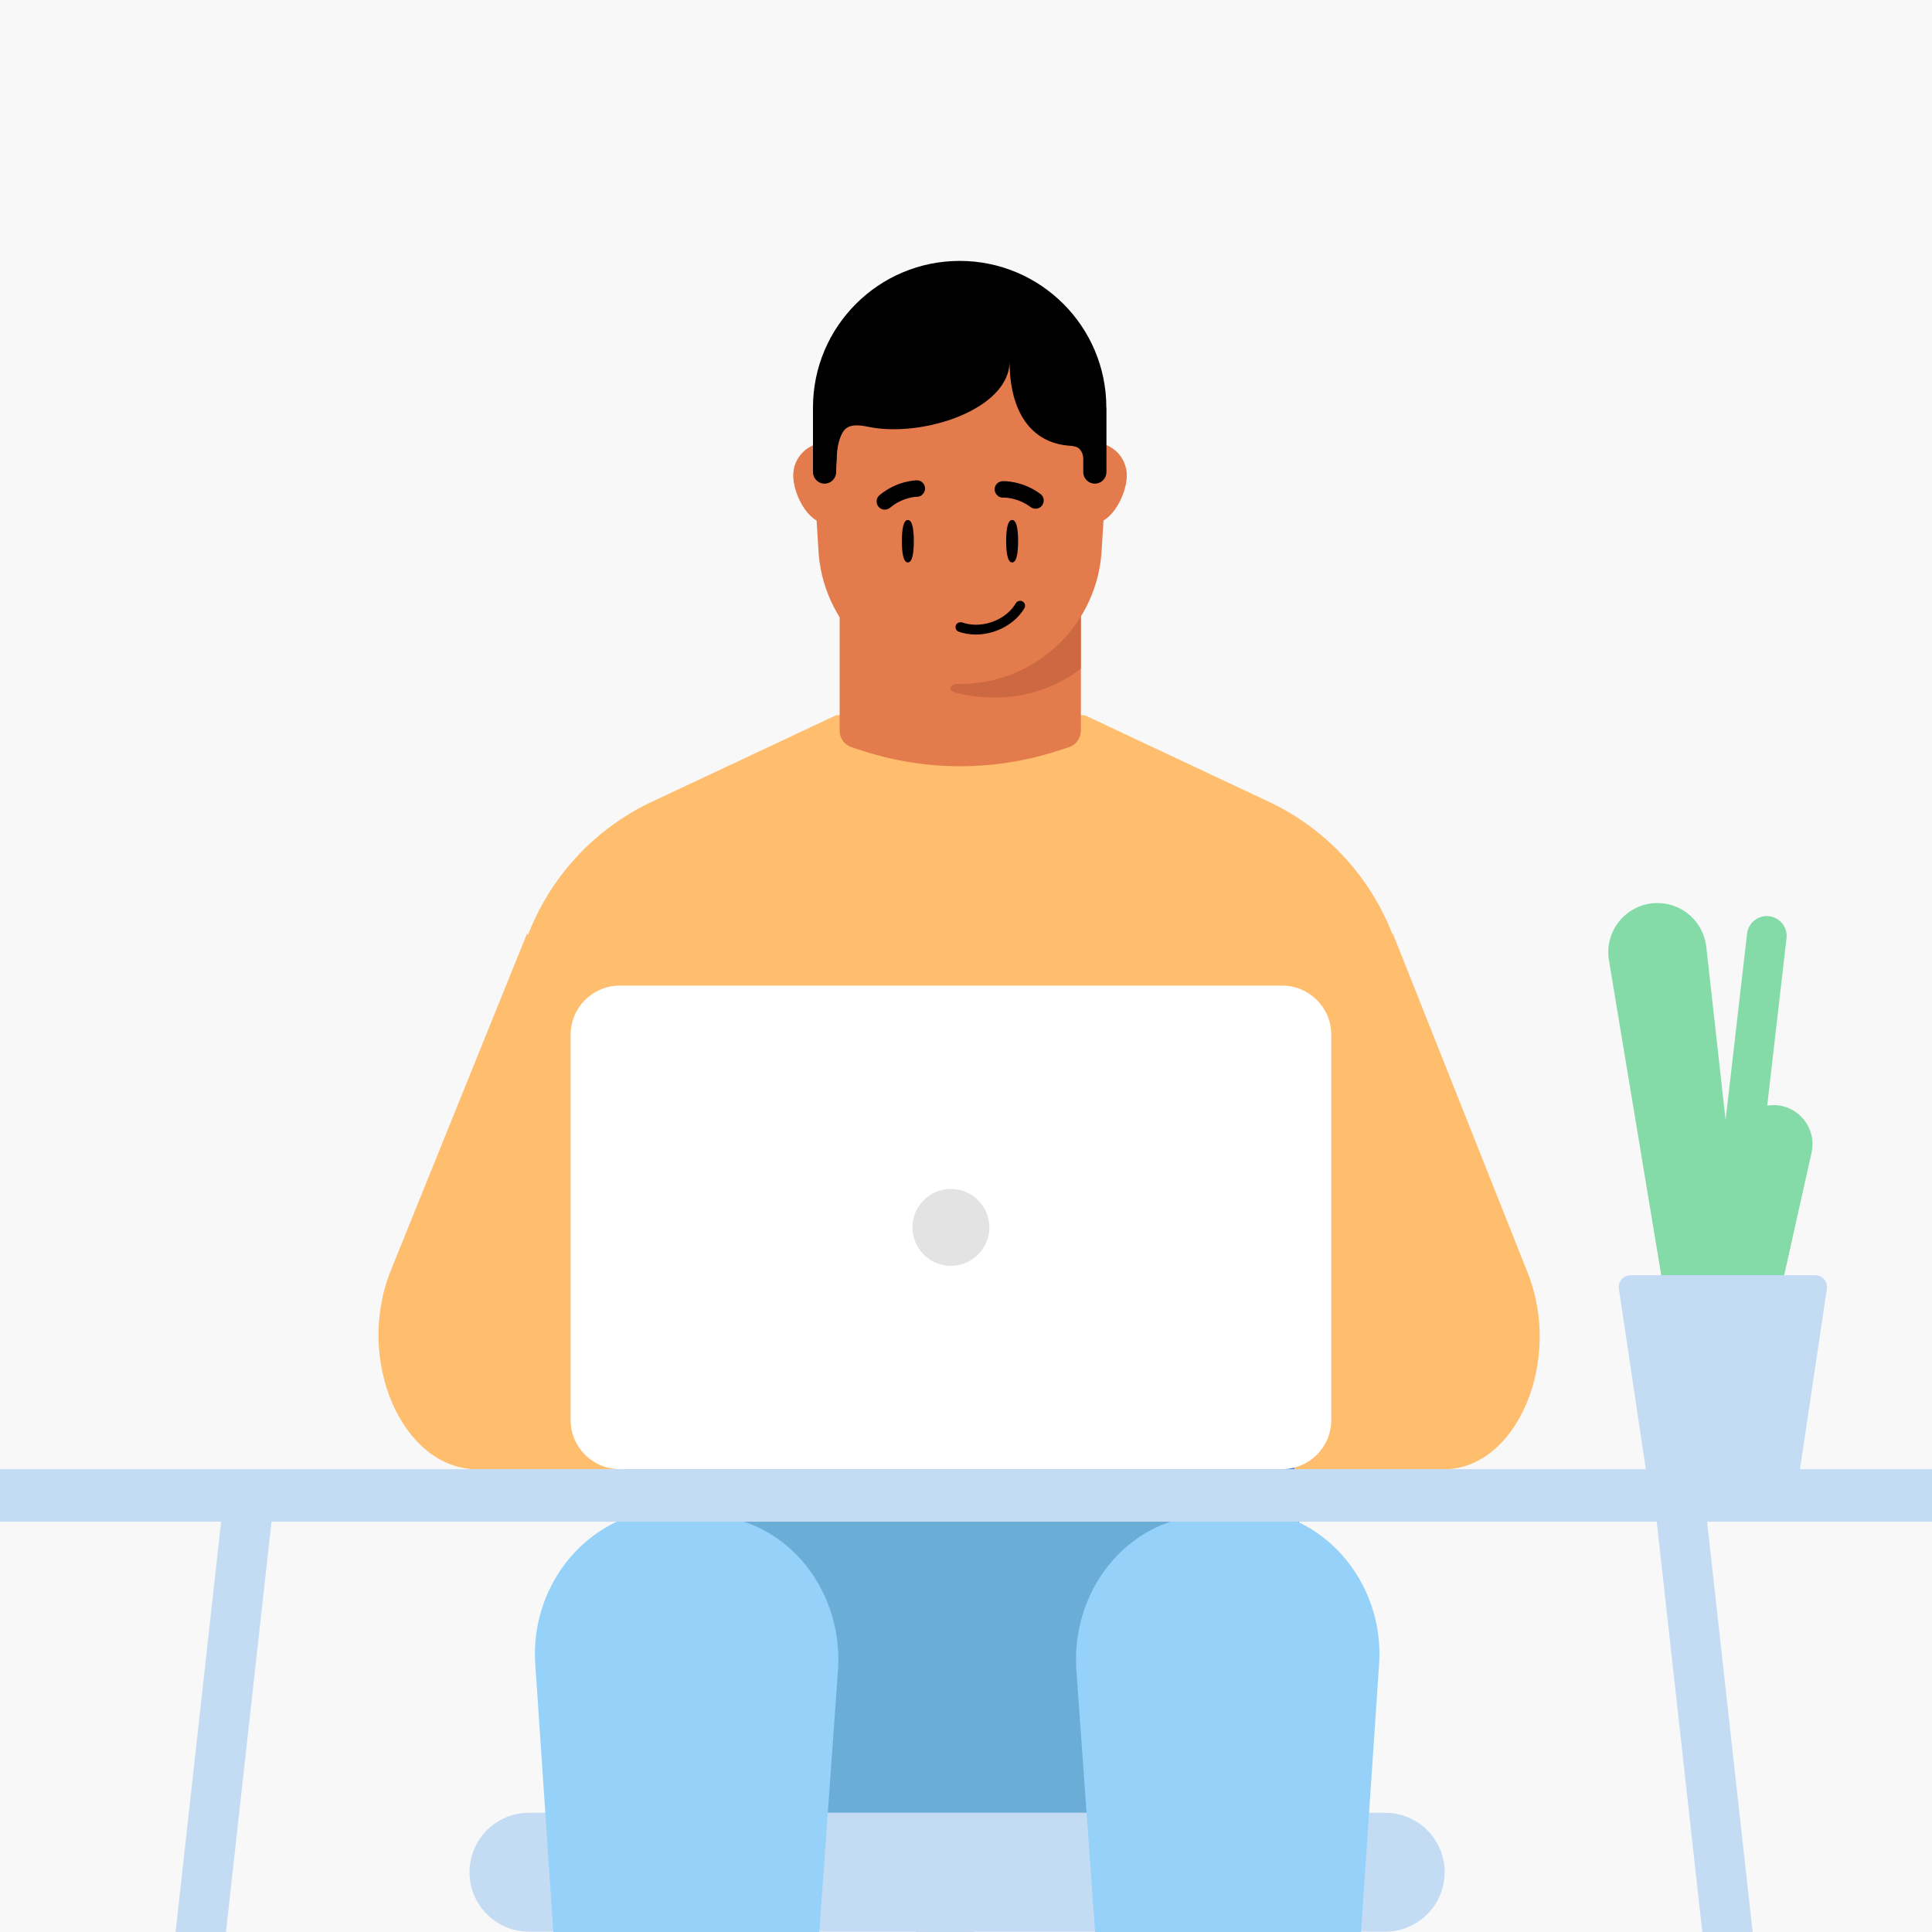 <svg width="555" height="555" viewBox="0 0 555 555" fill="none" xmlns="http://www.w3.org/2000/svg">
<rect x="0" y="0" width="555" height="555" fill="#333333" stroke="none"/>
<g clip-path="url(#clip0_61_4296)">
<rect width="555" height="555" fill="#F8F8F8"/>
<path fill-rule="evenodd" clip-rule="evenodd" d="M262.981 747.92L262.981 544.662L280.062 544.662L280.062 747.92L262.981 747.92Z" fill="#C3DCF4"/>
<path d="M134.878 537.83C134.878 528.397 142.525 520.75 151.958 520.75H397.917C407.35 520.75 414.998 528.397 414.998 537.83C414.998 547.263 407.35 554.91 397.917 554.91H151.958C142.525 554.91 134.878 547.263 134.878 537.83Z" fill="#C3DCF4"/>
<path d="M151.37 268.259L112.274 364.956C101.885 390.671 115.577 422.087 137.161 422.087H217.165L224.532 325.318L151.37 268.271V268.259Z" fill="#FFBD6E"/>
<path d="M400.15 268.259L438.865 365.675C448.949 391.055 435.662 422.087 414.711 422.087H335.473L328.232 325.326L400.15 268.259Z" fill="#FFBD6E"/>
<path d="M407.17 302.415C407.014 302.605 406.875 302.787 406.719 302.986C395.39 317.131 381.843 329.378 366.573 339.235C366.529 339.261 366.495 339.287 366.451 339.313C365.551 339.894 364.624 340.465 363.706 341.037C363.68 341.063 363.654 341.072 363.628 341.089C362.779 341.617 361.939 342.137 361.064 342.639H361.055C336.101 357.408 306.972 365.896 275.859 365.896C234.933 365.896 197.445 351.223 168.35 326.867C167.813 326.416 167.259 325.957 166.739 325.481C159.264 319.071 152.37 312.012 146.124 304.381C145.596 303.731 145.068 303.082 144.557 302.423L147.952 282.181C151.703 259.86 165.994 240.7 186.341 230.757L240.233 205.447H311.597L365.421 230.757C385.758 240.692 400.05 259.869 403.783 282.181L407.178 302.415H407.17Z" fill="#FFBD6E"/>
<path d="M365.451 358.137H185.571L178.047 433.882C176.109 453.402 189.575 470.483 206.908 470.483H344.124C361.447 470.483 374.922 453.392 372.984 433.882L365.46 358.137H365.451Z" fill="#4680E1"/>
<path d="M201.492 435.347H344.968V520.749H201.492V435.347Z" fill="#6AAED8"/>
<path fill-rule="evenodd" clip-rule="evenodd" d="M181.799 435.331C165.003 440.607 152.713 457.719 153.725 477.417L168.899 702.262C169.141 705.849 172.121 708.634 175.716 708.634H220.876C223.05 707.613 224.607 705.478 224.789 702.935L240.778 479.06C241.987 455.314 224.481 435.329 202.476 435.329H201.527L181.799 435.331Z" fill="#95D1F9"/>
<path fill-rule="evenodd" clip-rule="evenodd" d="M368.137 435.331C384.933 440.607 397.222 457.719 396.211 477.417L381.037 702.262C380.794 705.849 377.815 708.634 374.22 708.634H329.06C326.886 707.613 325.328 705.478 325.147 702.935L309.158 479.06C307.949 455.314 325.454 435.329 347.459 435.329H348.409L368.137 435.331Z" fill="#95D1F9"/>
<path d="M310.494 209.905C310.494 212.068 309.115 213.982 307.06 214.643L303.586 215.765C285.536 221.567 266.124 221.567 248.083 215.765L244.633 214.643C242.578 213.982 241.2 212.076 241.2 209.93V133.522H310.502V209.905H310.494Z" fill="#E47B4C"/>
<path d="M246.705 136.592C246.705 131.367 242.488 127.167 237.288 127.167C232.089 127.167 227.863 131.367 227.863 136.592C227.863 141.816 232.081 150.292 237.288 150.292C242.496 150.292 246.705 141.783 246.705 136.592Z" fill="#E47B4C"/>
<path d="M323.699 136.592C323.699 131.367 319.482 127.167 314.274 127.167C309.066 127.167 304.849 131.367 304.849 136.592C304.849 141.816 309.066 150.292 314.274 150.292C319.482 150.292 323.699 141.783 323.699 136.592Z" fill="#E47B4C"/>
<path d="M275.773 196.478C253.902 196.478 235.943 179.212 235.068 157.383L233.689 135.272C232.724 111.355 251.863 91.44 275.789 91.44C299.715 91.44 318.838 111.355 317.889 135.272L316.51 157.383C315.635 179.212 297.668 196.478 275.797 196.478H275.773Z" fill="#E47B4C"/>
<path d="M274.072 198.854C272.347 198.376 272.983 196.428 274.765 196.469C275.095 196.477 275.434 196.486 275.772 196.486C290.405 196.486 303.297 188.753 310.485 177.099V192.112C303.643 197.336 295.093 200.39 285.849 200.39C282.177 200.39 277.976 199.952 274.064 198.863L274.072 198.854Z" fill="#CC6942"/>
<path d="M317.847 135.619V117.074H317.814C317.814 93.824 298.948 74.949 275.682 74.949C252.416 74.949 233.541 93.824 233.541 117.074V135.594C233.541 137.418 235.018 138.936 236.867 138.936C238.716 138.936 240.193 137.426 240.193 135.594C240.193 134.471 240.251 133.324 240.366 132.169C240.366 128.166 241.2 125.632 242.182 124.039C243.643 121.679 246.738 122.042 249.453 122.612C264.845 125.814 290.018 117.701 290.018 103.794C290.018 118.303 296.208 127.242 307.217 128.042C308.298 128.125 309.454 128.24 310.18 129.049C310.708 129.643 311.187 130.568 311.187 131.946V135.619C311.187 137.451 312.673 138.936 314.513 138.936C316.354 138.936 317.839 137.459 317.839 135.619H317.847Z" fill="black"/>
<path d="M276.367 178.806C275.567 178.591 274.815 178.987 274.568 179.681C274.304 180.407 274.7 181.224 275.426 181.471C275.765 181.587 276.111 181.694 276.458 181.785C283.069 183.56 290.884 180.456 294.268 174.729C294.458 174.398 294.508 174.019 294.417 173.656C294.326 173.284 294.095 172.987 293.765 172.789C293.658 172.723 293.542 172.682 293.41 172.641C292.791 172.475 292.139 172.748 291.817 173.293C289.052 177.98 282.631 180.514 277.176 179.053C276.904 178.979 276.623 178.905 276.359 178.789V178.806H276.375H276.367Z" fill="black"/>
<path d="M262.51 155.469C262.51 158.836 262.081 161.568 260.793 161.568C259.506 161.568 259.077 158.845 259.077 155.469C259.077 152.093 259.506 149.37 260.793 149.37C262.081 149.37 262.51 152.093 262.51 155.469Z" fill="black"/>
<path d="M292.469 155.469C292.469 158.836 292.04 161.568 290.753 161.568C289.465 161.568 289.036 158.845 289.036 155.469C289.036 152.093 289.465 149.37 290.753 149.37C292.04 149.37 292.469 152.093 292.469 155.469Z" fill="black"/>
<path d="M264.804 142.197C265.382 141.751 265.745 141.066 265.736 140.299C265.72 139.02 264.68 137.971 263.384 137.98C263.153 137.98 257.681 138.054 252.663 142.247C251.665 143.08 251.533 144.541 252.366 145.564C253.2 146.563 254.677 146.687 255.684 145.853C259.348 142.775 263.376 142.684 263.417 142.709C263.937 142.709 264.416 142.519 264.812 142.23" fill="black"/>
<path d="M286.749 142.553C287.154 142.809 287.649 142.974 288.169 142.949C288.21 142.924 292.238 142.792 296.067 145.665C297.107 146.44 298.584 146.234 299.36 145.194C300.136 144.138 299.93 142.677 298.881 141.901C293.641 137.989 288.169 138.204 287.946 138.228C286.658 138.294 285.676 139.4 285.726 140.671C285.759 141.439 286.163 142.099 286.757 142.512" fill="black"/>
<path d="M501.719 375.49H478.744L462.195 275.851C460.764 267.245 467.403 259.418 476.125 259.418C483.319 259.418 489.355 264.821 490.154 271.977L501.709 375.49H501.719Z" fill="#84DBA8"/>
<path d="M487.514 375.489H510.489L520.399 331.107C521.967 324.108 516.632 317.459 509.457 317.459C504.21 317.459 499.663 321.1 498.514 326.22L487.514 375.489Z" fill="#84DBA8"/>
<path d="M495.9 375.49C498.801 375.49 501.235 373.319 501.566 370.437L513.209 269.514C513.598 266.126 510.95 263.156 507.543 263.156C504.642 263.156 502.208 265.327 501.877 268.209L490.234 369.133C489.845 372.521 492.493 375.49 495.9 375.49Z" fill="#84DBA8"/>
<path d="M468.433 366.321C466.345 366.321 464.746 368.177 465.054 370.242L472.957 423.194H516.902L524.806 370.242C525.114 368.177 523.515 366.321 521.427 366.321H468.433Z" fill="#C3DCF4"/>
<path d="M-5.319 422.035H559.881C563.577 422.035 566.573 425.207 566.573 429.121V430.052C566.573 433.966 563.577 437.138 559.881 437.138H-5.319C-9.015 437.138 -12.012 433.966 -12.012 430.052V429.121C-12.012 425.207 -9.015 422.035 -5.319 422.035Z" fill="#C3DCF4"/>
<path d="M474.862 427.523L475.886 436.809L512.252 764.313H526.714L490.359 436.809L489.128 425.754L474.862 427.523Z" fill="#C3DCF4"/>
<path d="M27.207 764.313H41.677L78.035 436.809L79.059 427.523L64.784 425.754L63.554 436.809L27.207 764.313Z" fill="#C3DCF4"/>
<path d="M178.042 283.134H368.303C376.106 283.134 382.431 289.459 382.431 297.262V407.908C382.431 415.711 376.106 422.036 368.303 422.036H178.042C170.24 422.036 163.914 415.711 163.914 407.908V297.262C163.914 289.459 170.24 283.134 178.042 283.134Z" fill="white"/>
<path d="M273.168 363.63C267.068 363.63 262.124 358.685 262.124 352.586C262.124 346.486 267.068 341.542 273.168 341.542C279.267 341.542 284.212 346.486 284.212 352.586C284.212 358.685 279.267 363.63 273.168 363.63Z" fill="#E3E3E3"/>
</g>
<defs>
<clipPath id="clip0_61_4296">
<rect width="555" height="555" fill="white"/>
</clipPath>
</defs>
</svg>
